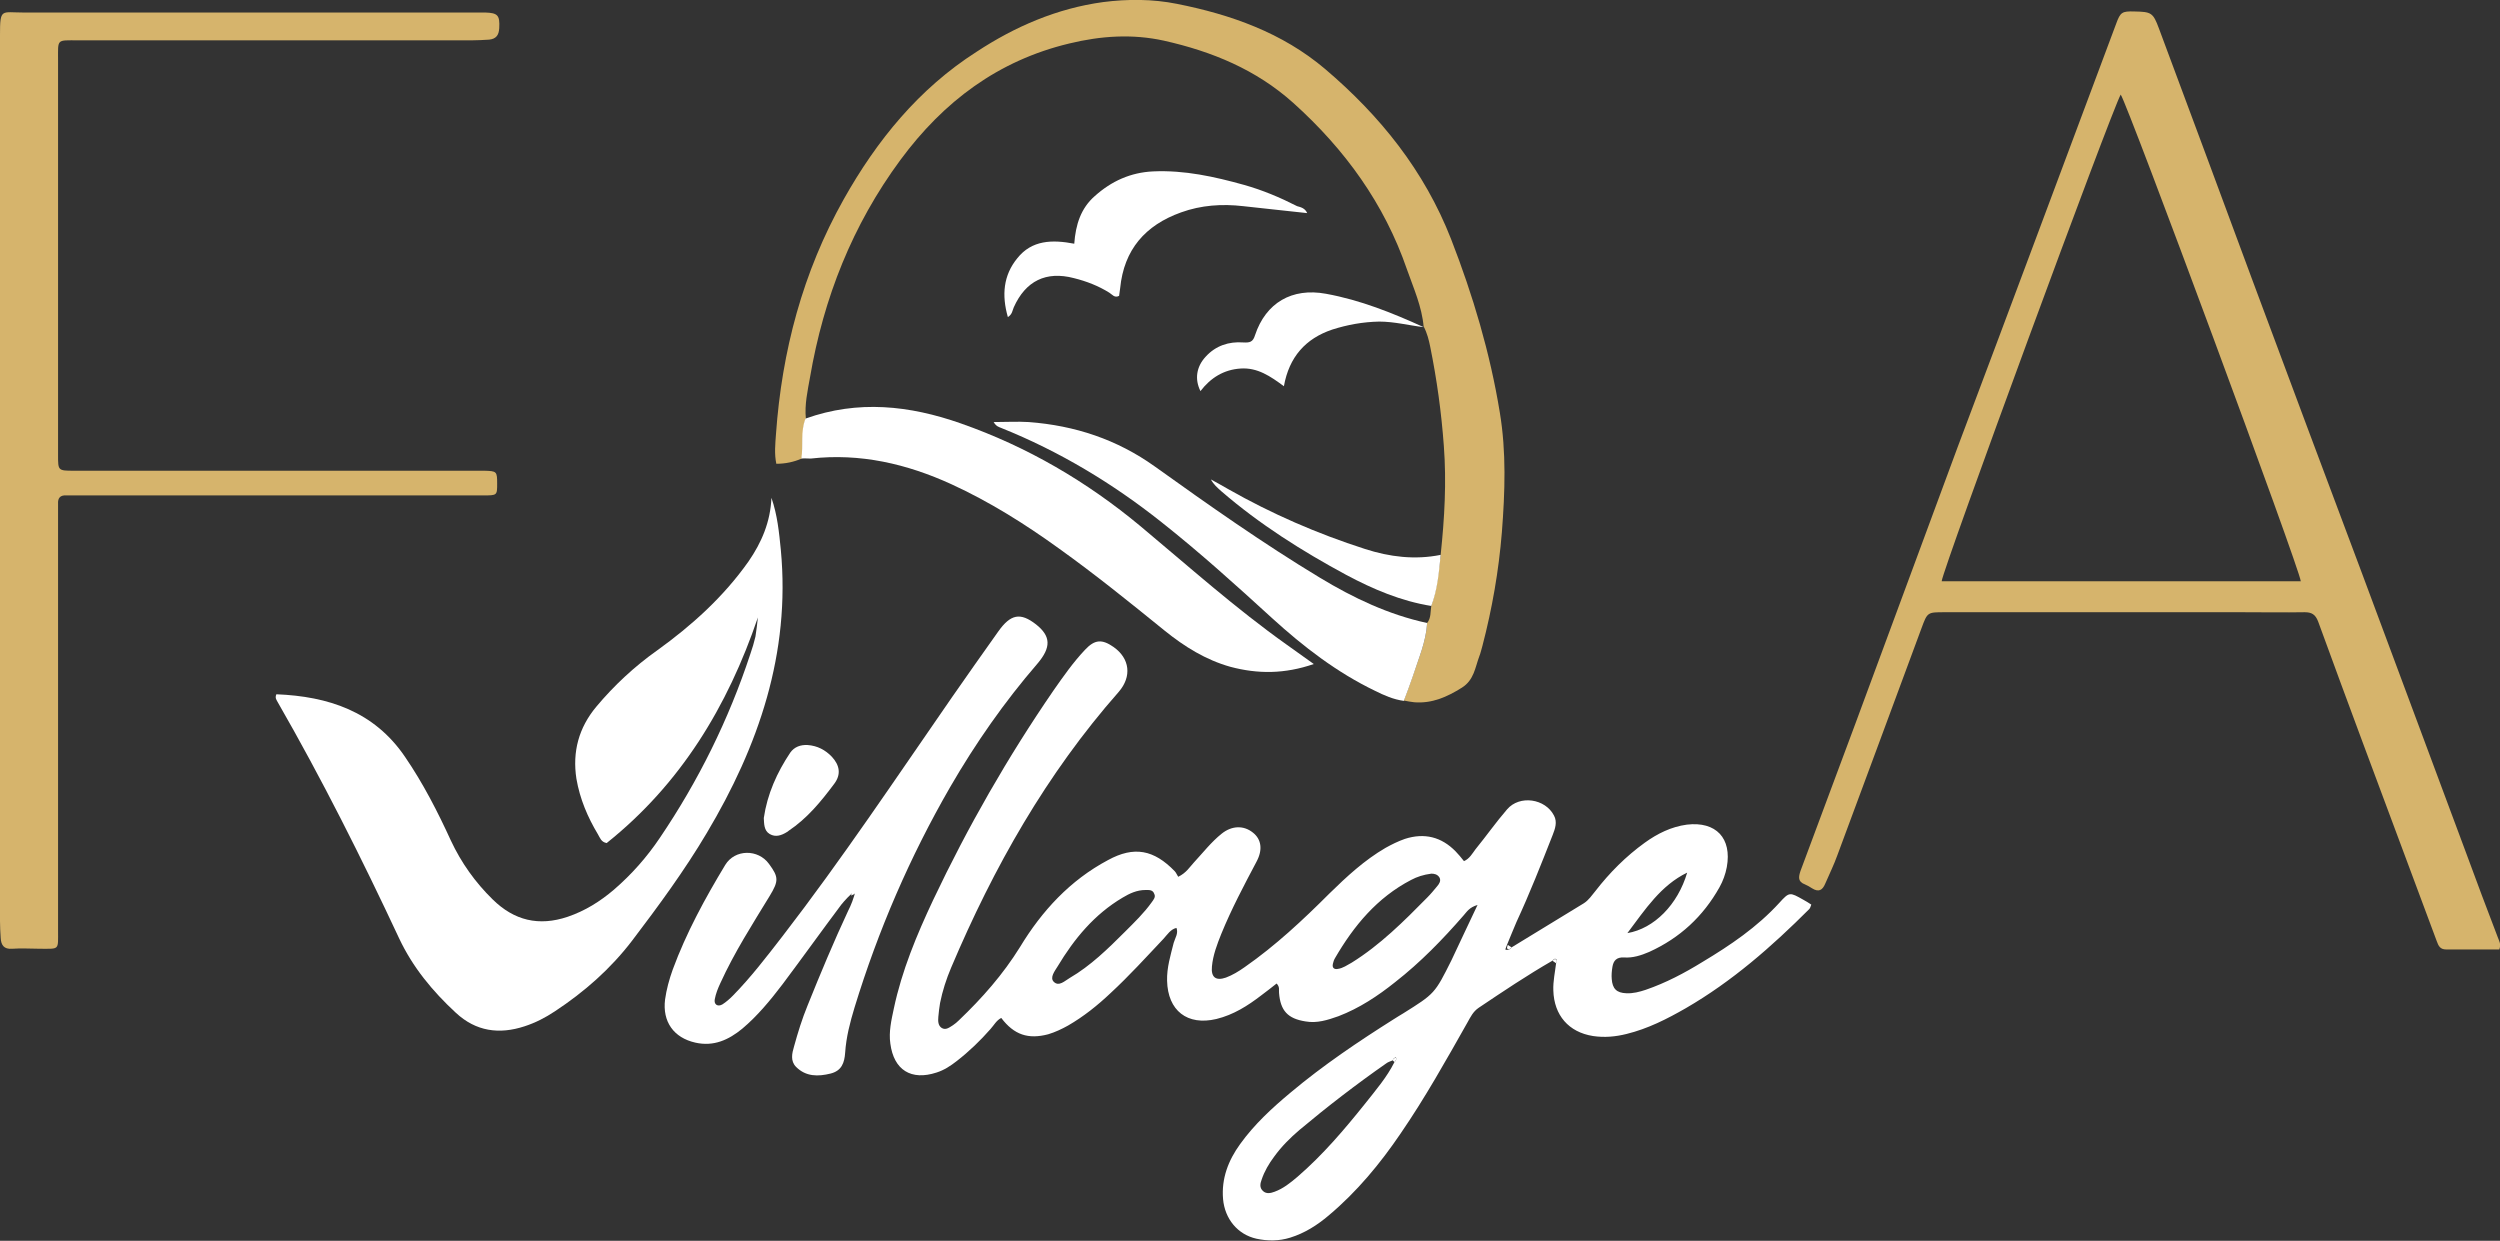 <?xml version="1.0" encoding="UTF-8"?> <!-- Generator: Adobe Illustrator 28.0.0, SVG Export Plug-In . SVG Version: 6.00 Build 0) --> <svg xmlns="http://www.w3.org/2000/svg" xmlns:xlink="http://www.w3.org/1999/xlink" id="Слой_1" x="0px" y="0px" viewBox="0 0 719.1 356.9" style="enable-background:new 0 0 719.1 356.9;" xml:space="preserve"><rect x="0" y="0" width="719.1" height="356.9" fill="#333333" stroke="none"/> <style type="text/css"> .st0{fill:#FFFFFF;} .st1{fill:#D6B46C;} </style> <g id="Слой_1_00000143583887856191956900000004833304660120686504_"> <g> <path class="st0" d="M434.8,272.5c6.9-4.2,13.9-8.5,20.8-12.7c1.4-0.9,2.3-2.3,3.3-3.5c4.1-5.3,8.8-10,14.2-13.9 c3.6-2.6,7.6-4.6,12.1-5.2c8.4-1,13,3.9,11.5,12.2c-0.4,2.1-1.1,4-2.1,5.8c-4.7,8.4-11.4,14.6-20.2,18.6c-2.3,1-4.8,1.8-7.3,1.6 c-2.1-0.1-3,0.9-3.3,2.7c-0.2,1.2-0.3,2.4-0.2,3.5c0.2,2.8,1.4,4,4.2,4.1c1.9,0.1,3.8-0.4,5.6-1c5.8-2,11.1-4.8,16.3-8 c8-4.8,15.7-10,22.1-17c2.9-3.2,3-3.1,6.9-0.9c0.8,0.4,1.5,0.9,2.3,1.4c-0.2,0.5-0.3,1-0.6,1.3c-10.8,10.8-22.2,20.8-35.5,28.5 c-5.4,3.1-10.9,5.9-17,7.4c-3.2,0.8-6.4,1.1-9.7,0.6c-7-1.1-11.2-6-11.4-13.1c-0.1-2.7,0.5-5.3,0.8-7.9c0.2-0.4,0.4-0.8,0-1.1 c-0.4-0.3-0.7,0-1,0.4c-7.3,4.2-14.3,8.9-21.3,13.6c-1.6,1.1-2.3,2.6-3.2,4.2c-6.1,10.8-12.2,21.7-19.2,31.9 c-5.9,8.7-12.6,16.8-20.7,23.6c-3.3,2.8-6.9,5.1-11.1,6.4c-3.2,1-6.5,1-9.7,0.3c-5.4-1.2-9.1-5.7-9.6-11.4 c-0.5-5.9,1.5-11.1,4.9-15.8c4.1-5.7,9.2-10.4,14.6-14.9c9.3-7.8,19.4-14.6,29.7-21.1c0.9-0.6,1.8-1.1,2.6-1.6 c9.1-5.7,9.1-5.7,13.9-15.3c2.4-5,4.7-10.1,7.5-15.9c-2.4,0.7-3.1,2-4,3c-6,6.9-12.4,13.5-19.7,19.2c-5,4-10.3,7.5-16.3,9.8 c-3.1,1.1-6.2,2.1-9.5,1.5c-5.1-0.8-7.2-3.1-7.6-8.2c-0.1-0.8,0.3-1.7-0.7-2.7c-1.4,1.1-2.9,2.3-4.4,3.4c-3.9,3-8,5.6-12.9,6.8 c-8.4,2-14-2.4-14.2-11c-0.1-3.8,1-7.3,1.9-10.9c0.4-1.4,1.4-2.7,0.8-4.3c-1.7,0.4-2.6,1.9-3.7,3.1c-5,5.3-9.9,10.7-15.2,15.6 c-3.8,3.6-7.8,6.8-12.3,9.4c-1.8,1-3.7,1.9-5.7,2.5c-5.7,1.5-9.8,0.2-13.5-4.7c-1.4,0.7-2.1,2.1-3.1,3.2c-2.9,3.3-6.1,6.4-9.7,9.2 c-1.8,1.4-3.6,2.6-5.8,3.3c-7.3,2.4-12.3-0.7-13.3-8.3c-0.5-3.4,0.3-6.8,1-10.1c2.3-10.9,6.6-21.2,11.3-31.2 c10-21.1,21.5-41.2,34.7-60.4c2.8-4,5.6-8,9-11.6c2.8-3,4.9-3.1,8.2-0.8c4.7,3.3,5.3,8.5,1.5,12.9c-20.8,23.6-36,50.5-48.2,79.3 c-1.4,3.3-2.5,6.7-3.2,10.2c-0.2,1.3-0.4,2.6-0.5,4c-0.1,1.2-0.1,2.5,1,3.2c1.2,0.7,2.2-0.2,3.2-0.8c0.6-0.4,1.2-0.9,1.7-1.4 c6.7-6.4,12.7-13.2,17.6-21.1c6.3-10.4,14.4-19.2,25.3-25c7.5-4.1,13.2-3,19.2,3.2c0.4,0.4,0.6,1,1,1.6c2.3-1.1,3.3-2.8,4.5-4.1 c2.6-2.8,5-5.9,8-8.3c3-2.4,6.4-2.4,9-0.3c2.4,1.9,2.9,4.9,1,8.4c-3.6,6.8-7.2,13.6-10.1,20.7c-1.2,3-2.4,6.1-2.7,9.4 c-0.3,3.1,1.1,4.2,4,3.2c1.9-0.7,3.7-1.8,5.4-3c8.9-6.2,16.8-13.6,24.4-21.2c5-4.9,10.1-9.6,16.1-13.1c1.8-1,3.6-1.9,5.6-2.6 c5.6-1.8,10.5-0.6,14.6,3.6c0.8,0.8,1.6,1.8,2.4,2.8c1.6-0.7,2.4-2.2,3.3-3.4c3.1-3.8,5.9-7.8,9.1-11.5c3.6-4.2,11-3.1,13.5,1.8 c1,1.9,0.3,3.8-0.4,5.6c-3.3,8.4-6.6,16.8-10.4,25c-1,2.3-1.9,4.6-2.9,7c-0.1,0.4-0.4,0.9-0.2,1C434,273.3,434.4,273,434.8,272.5z M401.5,304.1l0.3-0.1C401.8,304,401.6,304.2,401.5,304.1c-0.4,0.2-0.8,0.4-0.9,0.9c-0.7,0.3-1.4,0.5-1.9,0.9 c-8.6,6-16.9,12.4-24.9,19.1c-2.7,2.3-5.2,4.8-7.3,7.7c-1.5,2-2.8,4.2-3.6,6.6c-0.4,1.1-0.7,2.3,0.4,3.3c1,0.9,2.2,0.6,3.3,0.2 c2.5-0.9,4.6-2.6,6.6-4.3c7.3-6.3,13.5-13.6,19.5-21.1c3-3.8,6.2-7.5,8.4-11.9C401.5,305.1,401.8,304.7,401.5,304.1z M411.7,251.3 c-2.3,0.3-4.1,0.9-5.8,1.8c-9.8,5.1-16.5,13.2-21.9,22.5c-0.3,0.5-0.5,1.1-0.6,1.6c-0.3,1.2,0.4,1.7,1.4,1.5 c1.5-0.2,2.7-1.1,4-1.8c8.2-5.1,15-11.9,21.7-18.7c1-1,2-2.2,2.9-3.3c0.6-0.7,1.1-1.5,0.7-2.4 C413.5,251.4,412.4,251.3,411.7,251.3z M329.5,256c-2.5,0-4.6,1-6.6,2.2C314.8,263,309,270,304.2,278c-0.8,1.3-2.3,3.2-1.1,4.4 c1.5,1.5,3.2-0.3,4.6-1.1c6-3.5,11-8.4,15.9-13.3c2.7-2.7,5.5-5.4,7.7-8.5c0.5-0.7,1.2-1.5,0.7-2.4 C331.6,255.9,330.5,256,329.5,256z M485.3,251c-7.6,3.7-12,10.5-17.2,17.4C475.8,267.1,482.6,260.2,485.3,251z"></path> <path class="st1" d="M718.9,273.1c-5,0-10.1,0-15.3,0c-1.7,0-2.2-1-2.7-2.4c-2.6-7.1-5.3-14.1-7.9-21.2 c-8.8-23.6-17.6-47.1-26.2-70.7c-0.8-2.1-1.9-2.7-3.9-2.7c-5.9,0.1-11.8,0-17.8,0c-28.6,0-57.2,0-85.8,0c-4.9,0-4.9,0-6.6,4.6 c-8.1,21.8-16.1,43.6-24.2,65.3c-1,2.8-2.3,5.4-3.5,8.2c-0.8,1.9-1.9,2.5-3.8,1.3c-0.6-0.4-1.3-0.8-2-1.1 c-2.1-0.8-1.9-2.1-1.3-3.9c5.3-14.1,10.5-28.3,15.8-42.4c9.8-26.5,19.6-53,29.4-79.5C578.4,88,593.5,47.4,608.7,6.8 c1.2-3.3,1.7-3.6,5.2-3.5c4.9,0.1,5.4,0.3,7.1,4.9c9,24.1,18,48.4,27,72.7c10.4,28,20.9,56,31.4,84c10,26.8,19.9,53.5,29.9,80.3 c3,8.2,6.1,16.4,9.2,24.5C718.8,270.6,719.5,271.5,718.9,273.1z M661.8,167.2C661.5,163.6,612,30,610,27.2 c-2.6,4.5-51.3,136.8-51.5,140C592.9,167.2,627.4,167.2,661.8,167.2z"></path> <path class="st0" d="M218,177.6c-8.7,25.6-22.2,47.9-43.5,64.9c-1.6-0.3-1.9-1.5-2.5-2.5c-3-5-5.2-10.2-6.2-16 c-1.2-7.8,0.7-14.7,5.7-20.7c5.1-6.1,11-11.6,17.5-16.2c10-7.2,19.1-15.4,26.3-25.6c3.8-5.5,6.3-11.4,6.6-18.3 c1.7,4.9,2.2,9.9,2.7,15c2.8,29.7-6.4,56.4-21.3,81.4c-6.4,10.8-13.9,21-21.5,31c-6.2,8.1-13.7,14.7-22.2,20.3 c-2.7,1.8-5.6,3.3-8.7,4.3c-7.3,2.4-14,1.5-19.8-3.9c-6.7-6.2-12.4-13.1-16.3-21.4C104,246.8,92.6,224.1,79.9,202 c-0.3-0.6-0.9-1.2-0.4-2.3c14.9,0.6,28.1,4.9,37,18c5.2,7.6,9.4,15.8,13.2,24.1c3,6.4,7,12,12,16.9c6.2,6.1,13.3,7.8,21.6,5 c5-1.7,9.3-4.4,13.3-7.8c5.1-4.4,9.5-9.4,13.2-14.9c11.1-16.4,19.8-34,26-52.8c0.6-1.7,1.1-3.4,1.5-5.1 C217.6,181.3,217.8,179.4,218,177.6z"></path> <path class="st1" d="M0,138C0,95.4,0,52.7,0,10c0-7.7,0.4-6.4,6.6-6.4c43.4,0,86.8,0,130.2,0c0.9,0,1.8,0,2.7,0 c3.7,0.1,4.3,0.8,4.1,4.5c-0.1,2-0.9,3.1-2.9,3.3c-1.6,0.1-3.3,0.2-4.9,0.2c-37.8,0-75.6,0-113.3,0c-6.3,0-5.8-0.5-5.8,5.7 c0,37.5,0,75,0,112.4c0,0.4,0,0.9,0,1.3c0,4.3,0,4.4,4.4,4.4c38.4,0,76.7,0,115.1,0c1,0,2.1,0,3.1,0c3.6,0.1,3.7,0.2,3.7,3.7 c0,3.4,0,3.4-4,3.4c-25,0-50.1,0-75.1,0c-13.9,0-27.9,0-41.8,0c-1,0-2.1,0-3.1,0c-1.7-0.1-2.4,0.8-2.3,2.4c0,1.2,0,2.4,0,3.6 c0,39.7,0,79.4,0,119.1c0,5.8,0.5,5.3-5.2,5.3c-2.7,0-5.3-0.2-8,0c-2.4,0.2-3.2-1.1-3.3-3.1c-0.1-1.6-0.2-3.3-0.2-4.9 C0,222.7,0,180.4,0,138z"></path> <path class="st1" d="M410.5,179.2c1.2-1.5,0.9-3.3,1.2-5c1.7-4.8,2.1-9.8,2.7-14.7c1.1-10.4,1.7-20.8,0.9-31.3 c-0.7-9.6-2-19-3.9-28.4c-0.4-2-0.9-4-1.9-5.9V94c-0.5-5.8-2.9-11.1-4.8-16.5c-6.5-18.9-17.9-34.6-32.7-47.9 c-10.7-9.6-23.4-14.8-37.2-17.9c-9.1-2-18.1-1.4-27.2,0.8C287.1,17.4,271.4,29.2,259,46c-13.8,18.7-22.1,39.7-26,62.5 c-0.7,3.9-1.6,7.9-1.2,11.9c-1.4,3.7-0.5,7.7-1.2,11.5c-2.3,1-4.7,1.5-7.3,1.5c-0.6-2.9-0.3-5.7-0.1-8.5 c1.7-23.9,7.7-46.6,19.5-67.6c9.5-16.9,21.6-31.8,38.2-42.4C292,7.6,304.1,2.4,317.3,0.6c7-0.9,14.2-0.9,21.2,0.5 c15.6,3.1,30.3,8.3,42.6,18.7c15.9,13.5,28.6,29.3,36.3,49c6.3,16.2,11.2,32.7,14,49.8c1.9,11.4,1.5,22.9,0.6,34.5 c-0.9,11.1-2.8,22-5.6,32.7c-0.3,1-0.5,2-0.9,3c-1.2,3.2-1.5,6.8-5,9c-4.3,2.7-8.6,4.6-13.7,4.2c-1-0.1-2-0.3-3-0.5 c0.9-2.4,1.8-4.7,2.6-7.1C408,189.5,410.2,184.6,410.5,179.2z"></path> <path class="st0" d="M246.1,256.1c-1.5,1.1-3.3,3.1-4.1,4.1c-5.7,7.6-11.2,15.3-16.9,22.9c-3.5,4.6-7.2,9.1-11.6,12.8 c-3.9,3.2-8.2,5.2-13.5,4c-6.2-1.4-9.5-6-8.7-12.4c0.4-2.9,1.2-5.8,2.2-8.6c3.9-10.6,9.3-20.5,15.1-30.1c2.8-4.6,9.5-4.6,12.6-0.3 c2.8,3.8,2.8,4.9,0.2,9.2c-5,8.2-10.2,16.3-14.2,25.1c-0.7,1.5-1.3,3-1.6,4.6c-0.3,1.5,0.8,2.3,2.2,1.5c1.1-0.7,2.1-1.6,3-2.5 c5.2-5.3,9.7-11.2,14.2-17c17.2-22.3,32.8-45.7,48.8-68.8c4.4-6.3,8.8-12.6,13.3-18.9c3.6-5.1,6.4-5.6,10.9-2.1 c4.3,3.4,4.4,6.6,0.4,11.3c-9.5,11-17.8,22.9-25.1,35.5c-11.6,20.1-20.7,41.2-27.5,63.4c-1.3,4.3-2.4,8.5-2.7,13 c-0.2,2.9-1,5.2-4.2,6c-3.6,0.9-7.1,0.9-9.9-1.9c-1.7-1.7-1.2-3.9-0.6-5.9c1.1-4,2.3-7.9,3.9-11.8c3.7-9.2,7.5-18.3,11.7-27.3 C244.7,260.6,245.7,258.1,246.1,256.1z"></path> <path class="st0" d="M230.5,131.9c0.6-3.8-0.3-7.8,1.2-11.5c15.1-5.4,29.9-3.8,44.7,1.4c19.1,6.7,36.2,16.7,51.7,29.6 c13.9,11.6,27.3,23.6,42.1,34.1c2.4,1.7,4.8,3.4,7.7,5.5c-8.4,2.9-16.1,2.9-24,0.8c-7.1-2-13.2-5.8-18.9-10.4 c-10-8.1-20-16.2-30.5-23.7c-9.7-7-19.9-13.4-30.8-18.4c-12.9-5.9-26.3-9-40.5-7.4C232.3,131.9,231.4,131.8,230.5,131.9z"></path> <path class="st0" d="M410.5,179.2c-0.3,5.4-2.5,10.3-4.1,15.3c-0.8,2.4-1.7,4.7-2.6,7.1c-3-0.4-5.7-1.6-8.3-2.9 c-11-5.3-20.6-12.7-29.6-20.9c-10.4-9.5-20.8-18.9-31.8-27.6C320,139,304.7,129.8,288,123.1c-0.7-0.3-1.4-0.4-2.2-1.7 c3.6,0,6.9-0.2,10.1,0c13.3,1,25.4,5,36.3,12.8c15.5,11.1,31.1,22.1,47.5,32C389.3,172,399.4,176.8,410.5,179.2z"></path> <path class="st0" d="M376,61.3c-6.2-0.7-12.3-1.3-18.4-2s-12.1-0.3-17.9,1.8c-10.3,3.7-16.4,10.7-17.5,21.8 c-0.1,0.7-0.2,1.5-0.3,2.2c-1.3,0.7-2-0.4-2.8-0.9c-3.2-2-6.6-3.3-10.2-4.2c-8-2.1-13.9,0.8-17.3,8.4c-0.4,0.9-0.4,2-1.7,2.8 c-1.8-6.3-1.3-12,2.7-16.9c4.2-5.3,10.1-5.4,16.4-4.2c0.4-5.5,1.9-10.2,5.9-13.7c4.8-4.3,10.3-6.8,16.8-7.1 c9-0.4,17.6,1.5,26.2,3.9c5.3,1.5,10.3,3.6,15.2,6.1C374.2,59.6,375.4,59.9,376,61.3z"></path> <path class="st0" d="M409.5,94.1C409.5,94.1,409.5,94,409.5,94.1c-4.3-0.5-8.4-1.6-12.8-1.6c-4.7,0.1-9.1,0.9-13.5,2.3 c-7.7,2.6-12.4,7.9-13.9,16.3c-3.9-2.9-7.6-5.4-12.4-5.1c-4.9,0.3-8.7,2.7-11.6,6.5c-1.7-3.4-1.2-7,1.5-9.9 c2.9-3.2,6.7-4.4,10.8-4.1c1.9,0.1,2.8-0.1,3.4-2.1c3.1-9.3,10.6-13.7,20.4-11.9C391.3,86.3,400.5,90,409.5,94.1z"></path> <path class="st0" d="M414.4,159.6c-0.5,5-0.9,10-2.7,14.7c-8.7-1.4-16.7-4.8-24.4-8.9c-12.8-6.9-25-14.6-36-24.1 c-1.1-1-2.2-1.9-3-3.4c1.7,0.9,3.4,1.9,5,2.8c12.5,7.1,25.6,12.8,39.3,17.2C399.7,160.2,407,161.1,414.4,159.6z"></path> <path class="st0" d="M219.7,235.3c1-6.9,3.8-13.1,7.6-18.8c1.2-1.7,3-2.3,5-2.2c2.8,0.2,5.1,1.4,7,3.4c2.2,2.4,2.7,5,0.7,7.7 c-3.8,5.1-7.8,10-13.2,13.6c-0.1,0.1-0.2,0.2-0.4,0.3c-1.6,1-3.3,1.6-5,0.6C219.7,238.9,219.8,236.9,219.7,235.3z"></path> <path class="st0" d="M434.8,272.5c-0.4,0.4-0.8,0.8-1.3,0.3c-0.1-0.1,0.1-0.7,0.2-1C434.1,272,434.4,272.3,434.8,272.5z"></path> <path class="st0" d="M446.6,276.4c0.2-0.4,0.6-0.7,1-0.4c0.4,0.3,0.2,0.7,0,1.1C447.3,276.9,447,276.6,446.6,276.4z"></path> <polygon class="st0" points="401.6,304.2 401.8,304 401.5,304.1 "></polygon> <path class="st0" d="M400.6,305c0.1-0.5,0.5-0.7,1-0.8l-0.1-0.1c0.3,0.6,0,1-0.4,1.4C400.9,305.3,400.8,305.2,400.6,305z"></path> <path class="st0" d="M247.5,253.8c-0.4,1.4-0.4,3-2.7,3.8C245.2,255.6,246.1,254.6,247.5,253.8z"></path> </g> </g> <g id="Слой_2_00000022553000500285287270000017841731720121430966_"> </g> </svg> 
